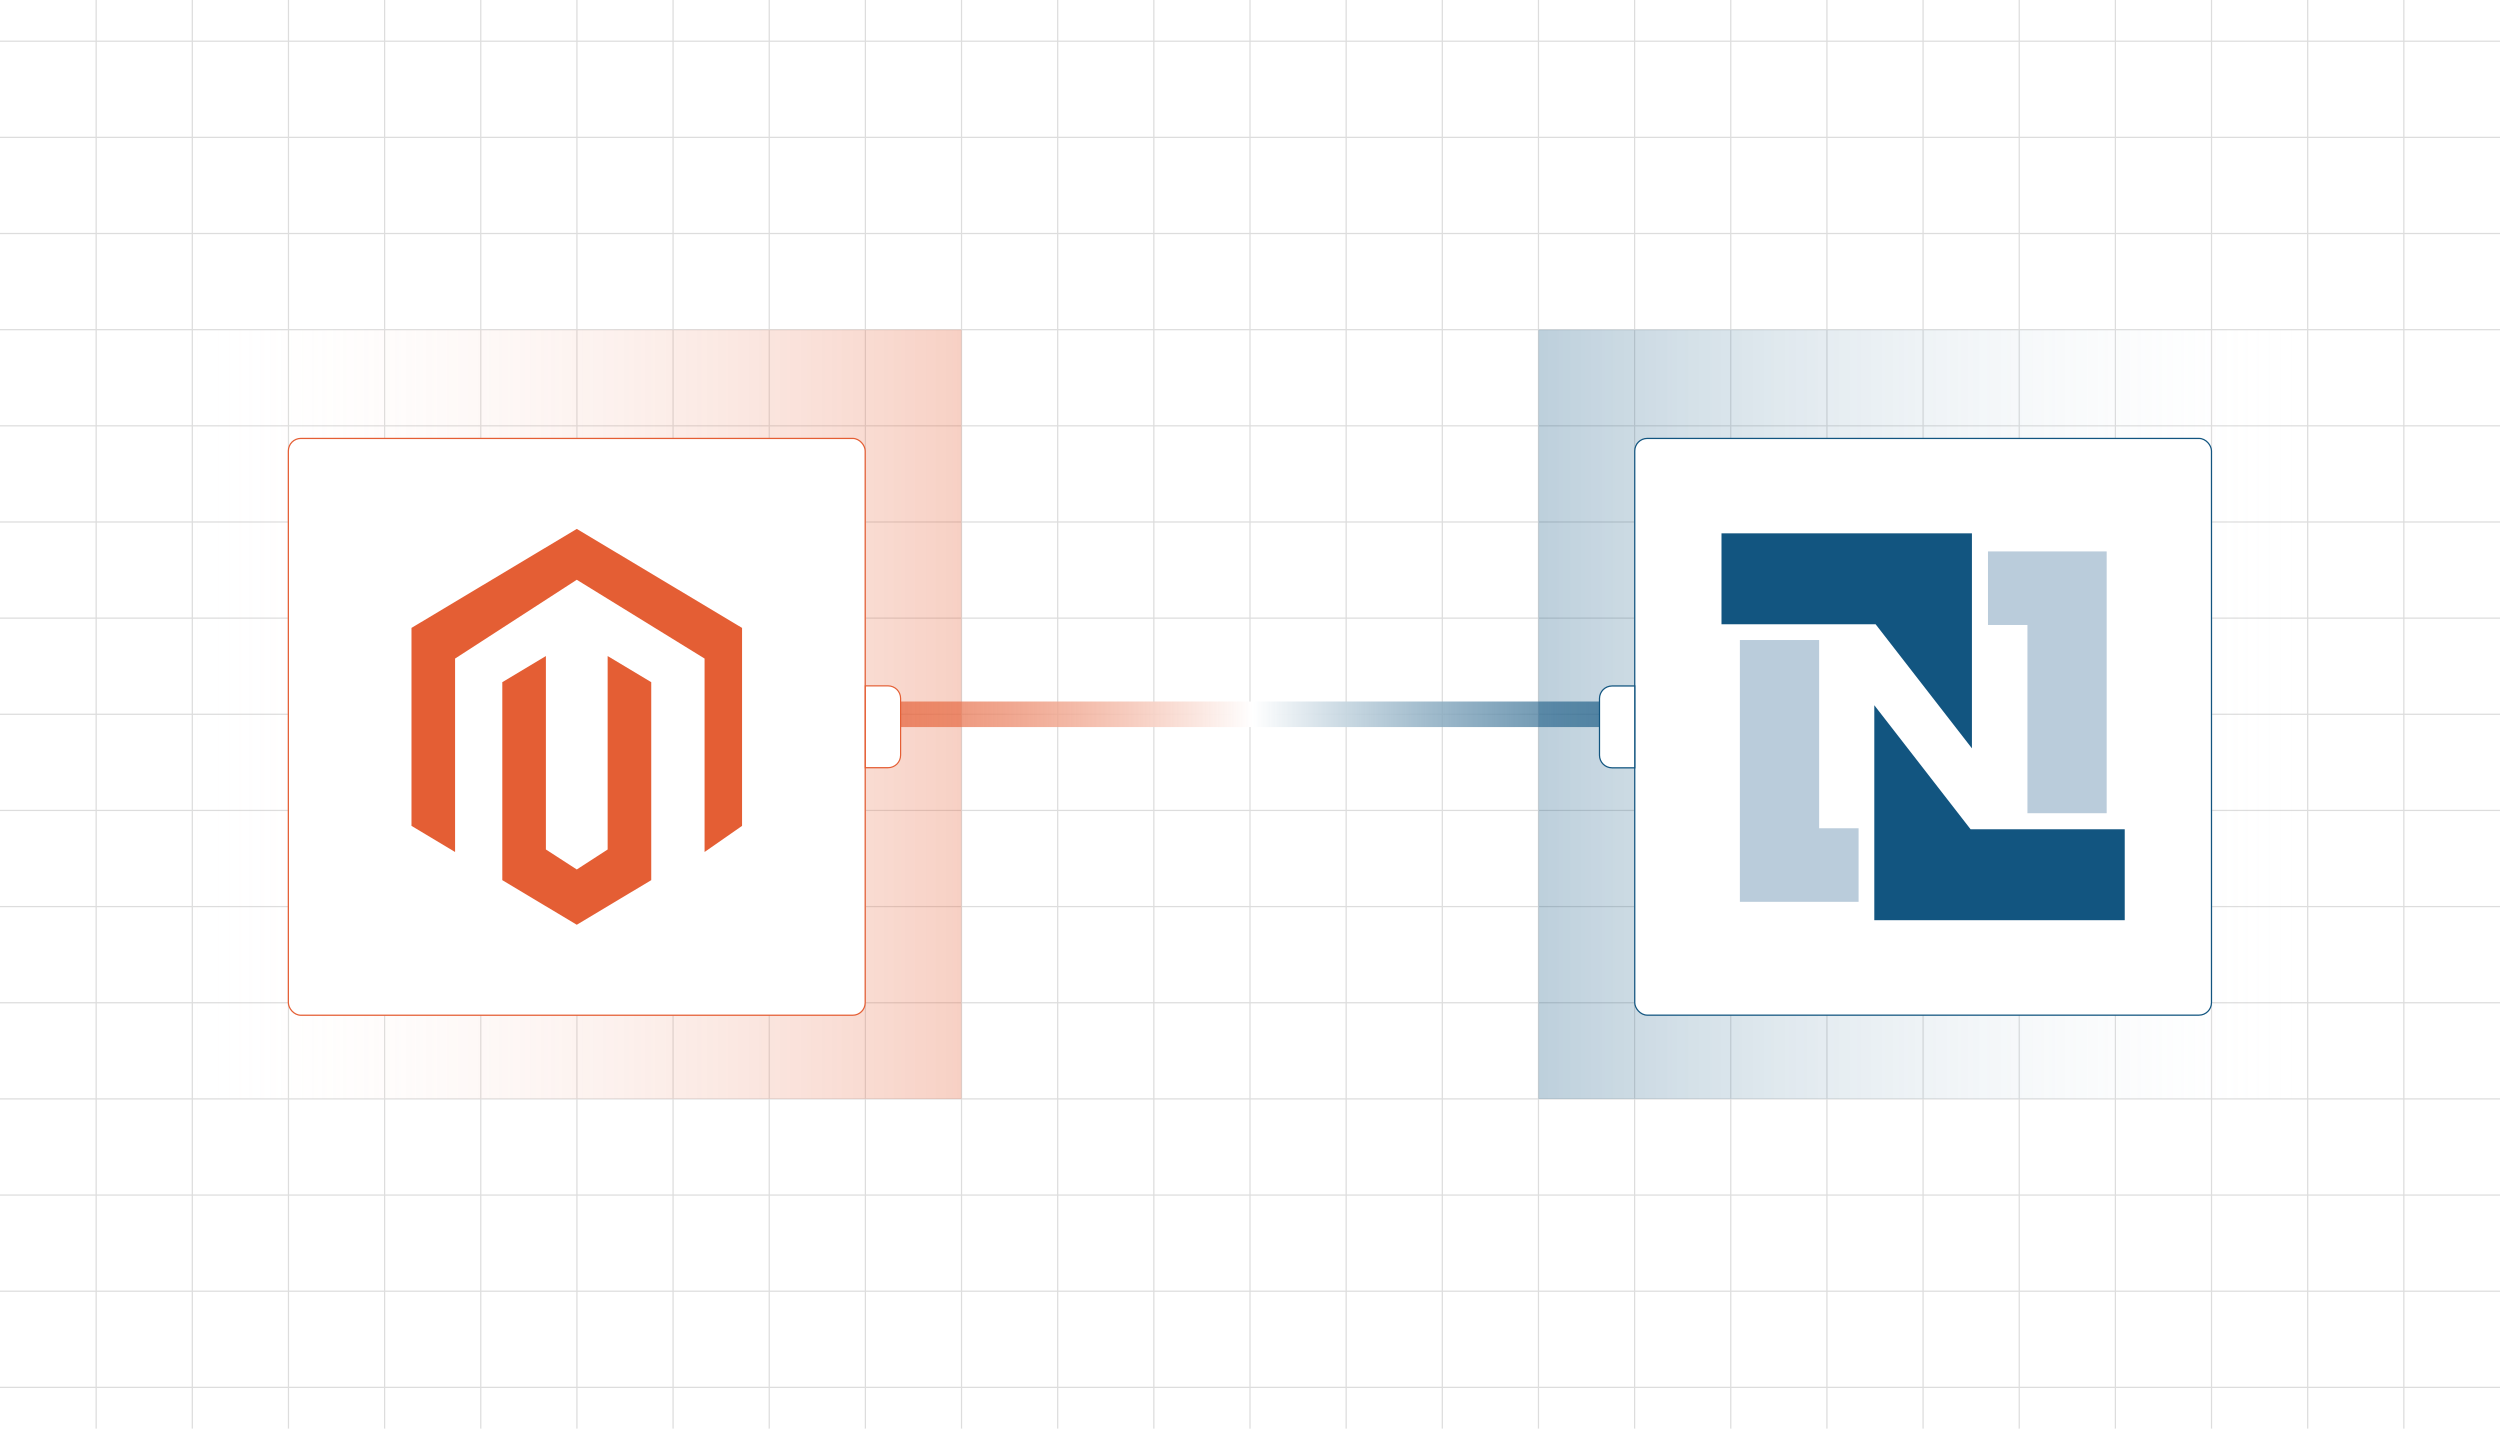 <?xml version="1.0" encoding="UTF-8"?><svg id="Layer_1" xmlns="http://www.w3.org/2000/svg" xmlns:xlink="http://www.w3.org/1999/xlink" viewBox="0 0 350 200"><defs><clipPath id="clippath"><rect x="-325" y="297.055" width="1000" height="400" fill="none" stroke-width="0"/></clipPath><clipPath id="clippath-1"><rect width="350" height="200" fill="none" stroke-width="0"/></clipPath><linearGradient id="linear-gradient" x1="126.116" y1="100" x2="228.799" y2="100" gradientUnits="userSpaceOnUse"><stop offset="0" stop-color="#e45e34" stop-opacity=".7"/><stop offset=".48" stop-color="#fff"/><stop offset="1" stop-color="#125580" stop-opacity=".7"/></linearGradient><linearGradient id="linear-gradient-2" x1="26.918" y1="100" x2="134.61" y2="100" gradientUnits="userSpaceOnUse"><stop offset="0" stop-color="#fff" stop-opacity="0"/><stop offset="1" stop-color="#e45e34" stop-opacity=".29"/></linearGradient><filter id="drop-shadow-1" filterUnits="userSpaceOnUse"><feOffset dx="0" dy="1.75"/><feGaussianBlur result="blur" stdDeviation="1.4"/><feFlood flood-color="#333" flood-opacity=".09"/><feComposite in2="blur" operator="in"/><feComposite in="SourceGraphic"/></filter><linearGradient id="linear-gradient-3" x1="215.39" y1="100" x2="323.082" y2="100" gradientUnits="userSpaceOnUse"><stop offset="0" stop-color="#125580" stop-opacity=".28"/><stop offset="1" stop-color="#fff" stop-opacity="0"/></linearGradient><filter id="drop-shadow-2" filterUnits="userSpaceOnUse"><feOffset dx="0" dy="1.75"/><feGaussianBlur result="blur-2" stdDeviation="1.4"/><feFlood flood-color="#333" flood-opacity=".09"/><feComposite in2="blur-2" operator="in"/><feComposite in="SourceGraphic"/></filter></defs><g clip-path="url(#clippath)"><line x1="-325" y1="189.362" x2="675" y2="189.362" fill="none" stroke="#ddd" stroke-miterlimit="10" stroke-width=".5"/><line x1="-325" y1="150.901" x2="675" y2="150.901" fill="none" stroke="#ddd" stroke-miterlimit="10" stroke-width=".5"/><line x1="-325" y1="112.439" x2="675" y2="112.439" fill="none" stroke="#ddd" stroke-miterlimit="10" stroke-width=".5"/><line x1="-325" y1="73.978" x2="675" y2="73.978" fill="none" stroke="#ddd" stroke-miterlimit="10" stroke-width=".5"/><line x1="-325" y1="35.516" x2="675" y2="35.516" fill="none" stroke="#ddd" stroke-miterlimit="10" stroke-width=".5"/><line x1="328.846" y1="-2.945" x2="328.846" y2="997.055" fill="none" stroke="#ddd" stroke-miterlimit="10" stroke-width=".5"/><line x1="290.385" y1="-2.945" x2="290.385" y2="997.055" fill="none" stroke="#ddd" stroke-miterlimit="10" stroke-width=".5"/><line x1="251.923" y1="-2.945" x2="251.923" y2="997.055" fill="none" stroke="#ddd" stroke-miterlimit="10" stroke-width=".5"/><line x1="213.462" y1="-2.945" x2="213.462" y2="997.055" fill="none" stroke="#ddd" stroke-miterlimit="10" stroke-width=".5"/><line x1="175" y1="-2.945" x2="175" y2="997.055" fill="none" stroke="#ddd" stroke-miterlimit="10" stroke-width=".5"/><line x1="136.538" y1="-2.945" x2="136.538" y2="997.055" fill="none" stroke="#ddd" stroke-miterlimit="10" stroke-width=".5"/><line x1="98.077" y1="-2.945" x2="98.077" y2="997.055" fill="none" stroke="#ddd" stroke-miterlimit="10" stroke-width=".5"/><line x1="59.615" y1="-2.945" x2="59.615" y2="997.055" fill="none" stroke="#ddd" stroke-miterlimit="10" stroke-width=".5"/><line x1="21.154" y1="-2.945" x2="21.154" y2="997.055" fill="none" stroke="#ddd" stroke-miterlimit="10" stroke-width=".5"/></g><g clip-path="url(#clippath-1)"><line y1="194.231" x2="350" y2="194.231" fill="none" stroke="#ddd" stroke-miterlimit="10" stroke-width=".175"/><line y1="180.769" x2="350" y2="180.769" fill="none" stroke="#ddd" stroke-miterlimit="10" stroke-width=".175"/><line y1="167.308" x2="350" y2="167.308" fill="none" stroke="#ddd" stroke-miterlimit="10" stroke-width=".175"/><line y1="153.846" x2="350" y2="153.846" fill="none" stroke="#ddd" stroke-miterlimit="10" stroke-width=".175"/><line y1="140.385" x2="350" y2="140.385" fill="none" stroke="#ddd" stroke-miterlimit="10" stroke-width=".175"/><line y1="126.923" x2="350" y2="126.923" fill="none" stroke="#ddd" stroke-miterlimit="10" stroke-width=".175"/><line y1="113.462" x2="350" y2="113.462" fill="none" stroke="#ddd" stroke-miterlimit="10" stroke-width=".175"/><line y1="100" x2="350" y2="100" fill="none" stroke="#ddd" stroke-miterlimit="10" stroke-width=".175"/><line y1="86.538" x2="350" y2="86.538" fill="none" stroke="#ddd" stroke-miterlimit="10" stroke-width=".175"/><line y1="73.077" x2="350" y2="73.077" fill="none" stroke="#ddd" stroke-miterlimit="10" stroke-width=".175"/><line y1="59.615" x2="350" y2="59.615" fill="none" stroke="#ddd" stroke-miterlimit="10" stroke-width=".175"/><line y1="46.154" x2="350" y2="46.154" fill="none" stroke="#ddd" stroke-miterlimit="10" stroke-width=".175"/><line y1="32.692" x2="350" y2="32.692" fill="none" stroke="#ddd" stroke-miterlimit="10" stroke-width=".175"/><line y1="19.231" x2="350" y2="19.231" fill="none" stroke="#ddd" stroke-miterlimit="10" stroke-width=".175"/><line y1="5.769" x2="350" y2="5.769" fill="none" stroke="#ddd" stroke-miterlimit="10" stroke-width=".175"/><line x1="336.538" y1="-75" x2="336.538" y2="275" fill="none" stroke="#ddd" stroke-miterlimit="10" stroke-width=".175"/><line x1="323.077" y1="-75" x2="323.077" y2="275" fill="none" stroke="#ddd" stroke-miterlimit="10" stroke-width=".175"/><line x1="309.615" y1="-75" x2="309.615" y2="275" fill="none" stroke="#ddd" stroke-miterlimit="10" stroke-width=".175"/><line x1="296.154" y1="-75" x2="296.154" y2="275" fill="none" stroke="#ddd" stroke-miterlimit="10" stroke-width=".175"/><line x1="282.692" y1="-75" x2="282.692" y2="275" fill="none" stroke="#ddd" stroke-miterlimit="10" stroke-width=".175"/><line x1="269.231" y1="-75" x2="269.231" y2="275" fill="none" stroke="#ddd" stroke-miterlimit="10" stroke-width=".175"/><line x1="255.769" y1="-75" x2="255.769" y2="275" fill="none" stroke="#ddd" stroke-miterlimit="10" stroke-width=".175"/><line x1="242.308" y1="-75" x2="242.308" y2="275" fill="none" stroke="#ddd" stroke-miterlimit="10" stroke-width=".175"/><line x1="228.846" y1="-75" x2="228.846" y2="275" fill="none" stroke="#ddd" stroke-miterlimit="10" stroke-width=".175"/><line x1="215.385" y1="-75" x2="215.385" y2="275" fill="none" stroke="#ddd" stroke-miterlimit="10" stroke-width=".175"/><line x1="201.923" y1="-75" x2="201.923" y2="275" fill="none" stroke="#ddd" stroke-miterlimit="10" stroke-width=".175"/><line x1="188.462" y1="-75" x2="188.462" y2="275" fill="none" stroke="#ddd" stroke-miterlimit="10" stroke-width=".175"/><line x1="175" y1="-75" x2="175" y2="275" fill="none" stroke="#ddd" stroke-miterlimit="10" stroke-width=".175"/><line x1="161.538" y1="-75" x2="161.538" y2="275" fill="none" stroke="#ddd" stroke-miterlimit="10" stroke-width=".175"/><line x1="148.077" y1="-75" x2="148.077" y2="275" fill="none" stroke="#ddd" stroke-miterlimit="10" stroke-width=".175"/><line x1="134.615" y1="-75" x2="134.615" y2="275" fill="none" stroke="#ddd" stroke-miterlimit="10" stroke-width=".175"/><line x1="121.154" y1="-75" x2="121.154" y2="275" fill="none" stroke="#ddd" stroke-miterlimit="10" stroke-width=".175"/><line x1="107.692" y1="-75" x2="107.692" y2="275" fill="none" stroke="#ddd" stroke-miterlimit="10" stroke-width=".175"/><line x1="94.231" y1="-75" x2="94.231" y2="275" fill="none" stroke="#ddd" stroke-miterlimit="10" stroke-width=".175"/><line x1="80.769" y1="-75" x2="80.769" y2="275" fill="none" stroke="#ddd" stroke-miterlimit="10" stroke-width=".175"/><line x1="67.308" y1="-75" x2="67.308" y2="275" fill="none" stroke="#ddd" stroke-miterlimit="10" stroke-width=".175"/><line x1="53.846" y1="-75" x2="53.846" y2="275" fill="none" stroke="#ddd" stroke-miterlimit="10" stroke-width=".175"/><line x1="40.385" y1="-75" x2="40.385" y2="275" fill="none" stroke="#ddd" stroke-miterlimit="10" stroke-width=".175"/><line x1="26.923" y1="-75" x2="26.923" y2="275" fill="none" stroke="#ddd" stroke-miterlimit="10" stroke-width=".175"/><line x1="13.462" y1="-75" x2="13.462" y2="275" fill="none" stroke="#ddd" stroke-miterlimit="10" stroke-width=".175"/></g><rect x="126.116" y="98.211" width="102.683" height="3.578" fill="url(#linear-gradient)" stroke-width="0"/><rect x="26.918" y="46.154" width="107.692" height="107.692" fill="url(#linear-gradient-2)" stroke-width="0"/><g filter="url(#drop-shadow-1)"><rect x="40.37" y="59.628" width="80.756" height="80.756" rx="1.75" ry="1.75" fill="#fff" stroke="#e45e34" stroke-miterlimit="10" stroke-width=".175"/><g id="LOGO"><polyline points="98.64 97.911 98.64 90.448 80.748 79.417 63.711 90.448 63.711 117.529 57.608 113.873 57.608 86.156 80.748 72.297 103.888 86.156 103.888 113.873 98.64 117.529 98.64 97.911" fill="#e45e34" stroke-width="0"/><polygon points="91.174 93.754 91.174 121.471 86.952 123.998 80.748 127.716 74.538 123.998 70.322 121.471 70.322 93.754 76.425 90.097 76.425 117.178 80.748 119.976 85.071 117.178 85.071 90.097 91.174 93.754" fill="#e45e34" stroke-width="0"/></g><path d="M121.149,94.272h3.185c.966,0,1.75.784,1.75,1.75v7.956c0,.966-.784,1.75-1.75,1.75h-3.185v-11.456h0Z" fill="#fff" stroke="#e45e34" stroke-miterlimit="10" stroke-width=".168"/></g><rect x="215.39" y="46.154" width="107.692" height="107.692" fill="url(#linear-gradient-3)" stroke-width="0"/><g filter="url(#drop-shadow-2)"><rect x="228.865" y="59.629" width="80.742" height="80.742" rx="1.749" ry="1.749" fill="#fff" stroke="#125580" stroke-miterlimit="10" stroke-width=".175"/><path d="M243.584,87.853h11.094v26.354h5.524v10.298h-16.618v-36.653ZM294.935,112.101h-11.094v-26.354h-5.524v-10.298h16.618v36.653Z" fill="#baccdb" stroke-width="0"/><path d="M241.009,72.92h35.061v30.099l-13.481-17.367h-21.58v-12.732ZM297.463,127.08h-35.061v-30.099l13.481,17.367h21.58" fill="#125580" stroke-width="0"/><path d="M223.93,94.289h3.185c.966,0,1.75.784,1.75,1.75v7.956c0,.966-.784,1.75-1.75,1.75h-3.185v-11.456h0Z" transform="translate(452.795 200.033) rotate(180)" fill="#fff" stroke="#125580" stroke-miterlimit="10" stroke-width=".175"/></g></svg>